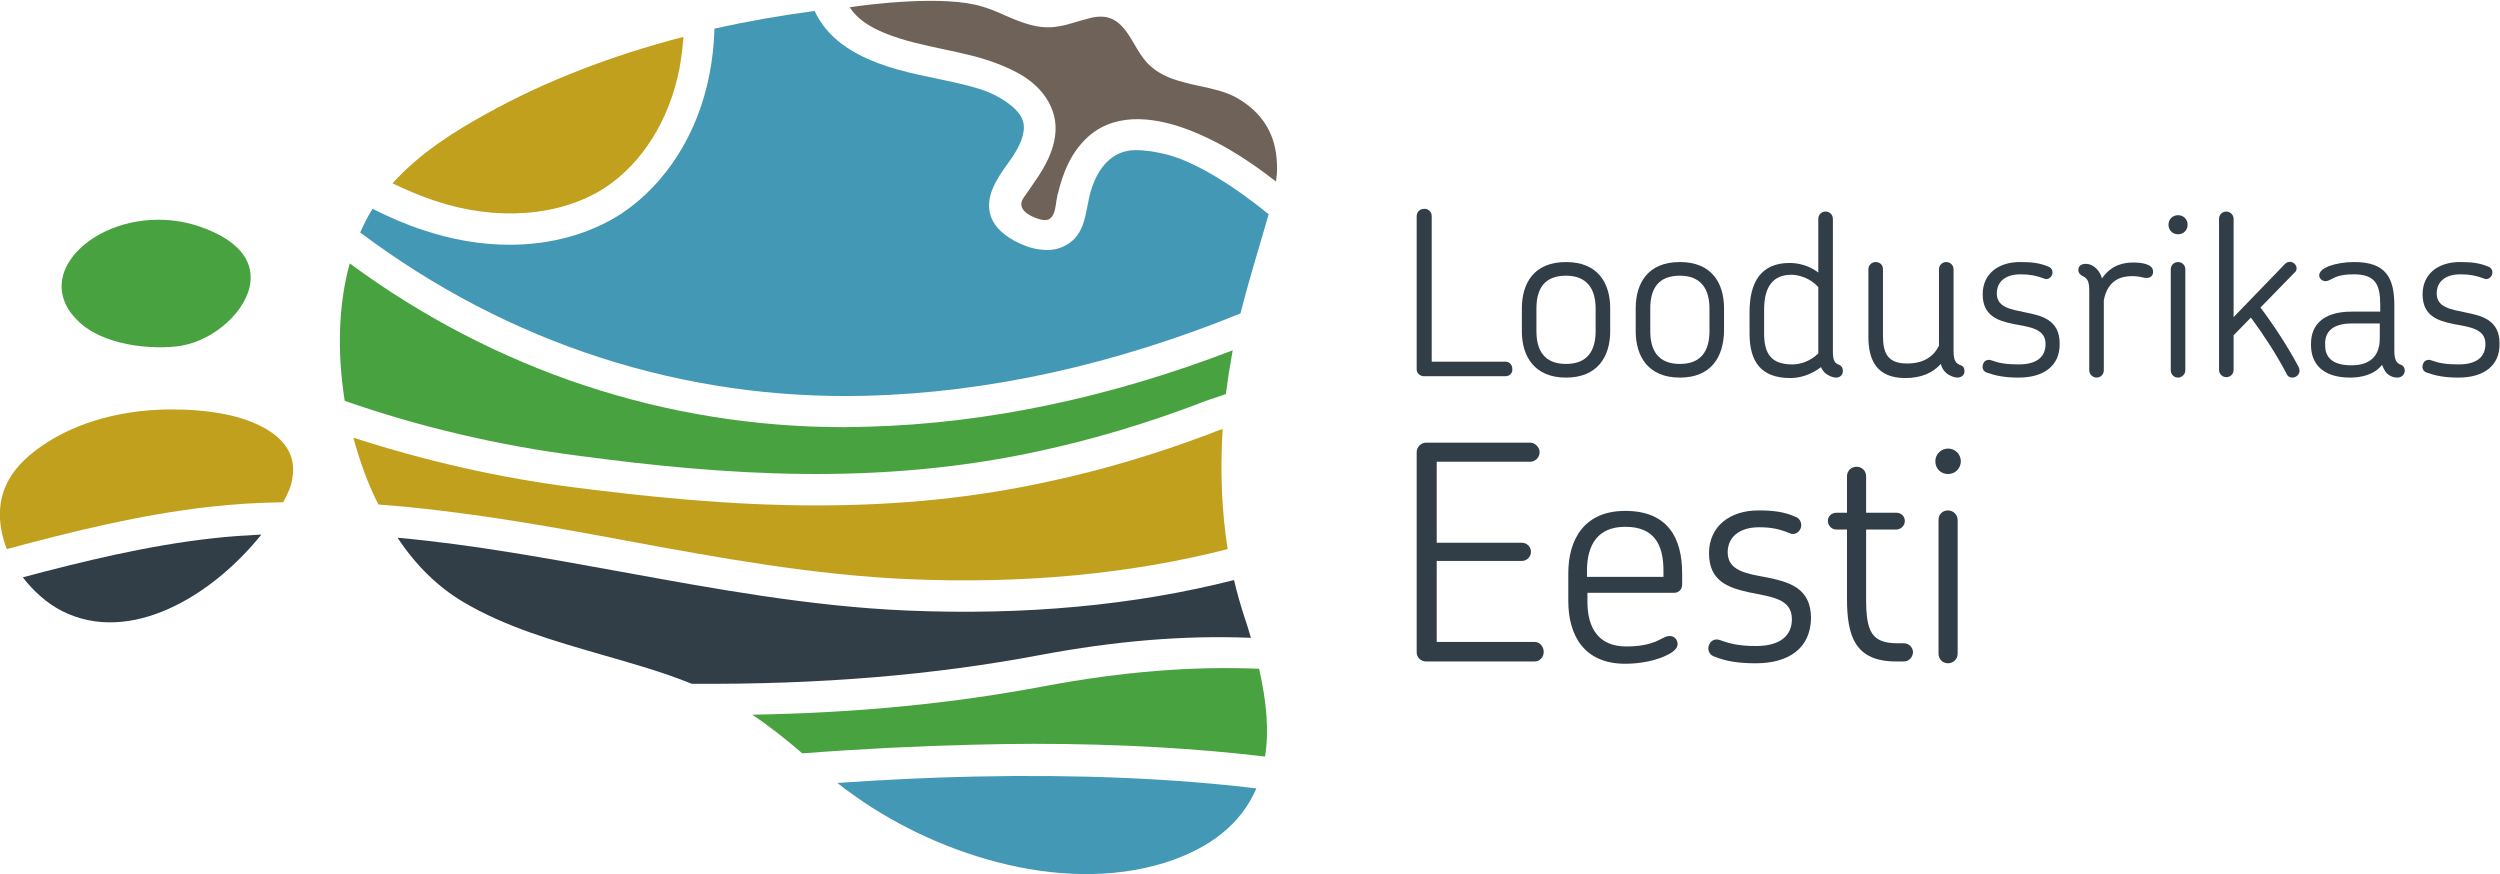 <svg width="203" height="71" viewBox="0 0 203 71" fill="none" xmlns="http://www.w3.org/2000/svg">
<g clip-path="url(#clip0)">
<path d="M92.219 12.19C90.296 12.19 89.187 13.631 88.632 15.33C88.078 17.03 88.3 19.061 86.414 19.985C85.896 20.244 85.268 20.354 84.639 20.28C83.678 20.206 82.938 19.837 82.421 19.579L82.347 19.542C81.274 18.951 80.35 18.064 80.313 16.771C80.276 15.515 81.052 14.37 81.792 13.336C82.383 12.523 82.975 11.636 83.123 10.639C83.234 9.826 82.864 9.235 82.236 8.681C81.459 8.016 80.461 7.499 79.462 7.203C78.427 6.871 77.281 6.649 76.097 6.391C73.99 5.947 71.771 5.504 69.664 4.396C68.406 3.731 67.408 2.881 66.743 1.921C66.595 1.699 66.336 1.33 66.151 0.887C63.378 1.256 60.641 1.736 58.016 2.327C57.979 3.657 57.831 4.876 57.609 6.021C56.685 10.861 54.06 14.961 50.436 17.362C47.922 18.988 44.779 19.874 41.377 19.874C39.047 19.874 36.718 19.468 34.388 18.692C33.02 18.249 31.652 17.658 30.247 16.956C29.877 17.547 29.544 18.212 29.248 18.877C41.303 27.927 55.502 32.508 70.329 32.138C80.239 31.88 90.444 29.626 100.724 25.452C101.278 23.273 101.907 21.167 102.573 18.914L103.016 17.399C100.502 15.33 96.952 12.966 94.327 12.449C93.513 12.264 92.811 12.19 92.219 12.19Z" fill="#4298B5"/>
<path d="M14.716 28.075C17.49 27.595 20.115 25.157 20.337 22.866C20.522 21.056 19.265 19.579 16.713 18.581C15.419 18.064 14.125 17.842 12.868 17.842C9.725 17.842 6.951 19.246 5.694 21.13C4.622 22.718 4.807 24.492 6.175 25.895C8.172 28.075 12.387 28.444 14.716 28.075Z" fill="#48A23F"/>
<path d="M84.639 36.571C88.854 35.648 93.032 34.392 97.063 32.877C97.692 32.619 98.431 32.36 99.245 32.102L99.54 31.991C99.688 30.846 99.873 29.663 100.095 28.444C90.111 32.286 80.128 34.392 70.44 34.65C69.811 34.65 69.183 34.687 68.554 34.687C54.096 34.687 40.23 30.107 28.398 21.389C27.474 24.75 27.363 28.592 27.991 32.545C33.981 34.65 40.6 36.202 47.034 37.015C58.681 38.566 71.29 39.527 84.639 36.571Z" fill="#48A23F"/>
<path d="M49.105 15.257C52.137 13.262 54.355 9.752 55.169 5.578C55.316 4.765 55.428 3.879 55.501 2.992C49.659 4.507 44.298 6.575 39.565 9.198C37.013 10.602 34.129 12.375 31.873 14.887C33.02 15.441 34.166 15.921 35.275 16.291C40.304 17.99 45.481 17.584 49.105 15.257Z" fill="#C1A01E"/>
<path d="M100.354 7.905C99.466 7.425 98.431 7.203 97.396 6.982C95.88 6.649 94.29 6.317 93.144 5.098C92.737 4.655 92.404 4.1 92.108 3.583C91.96 3.362 91.849 3.14 91.701 2.918C91.147 2.032 90.555 1.552 89.89 1.404C89.372 1.293 88.817 1.367 88.337 1.515C88.004 1.588 87.708 1.699 87.412 1.773C86.931 1.921 86.451 2.069 85.933 2.143C84.343 2.438 82.901 1.81 81.533 1.219C80.978 0.96 80.424 0.739 79.832 0.554C76.726 -0.443 70.44 0.369 68.998 0.591C69.553 1.478 70.551 2.179 71.956 2.734C73.435 3.325 75.025 3.657 76.578 3.99C78.131 4.322 79.758 4.655 81.274 5.283C82.457 5.763 83.382 6.28 84.084 6.945C84.972 7.758 85.526 8.792 85.674 9.826C85.822 10.898 85.563 12.08 84.898 13.336C84.602 13.89 84.269 14.407 83.899 14.924C83.715 15.183 83.53 15.478 83.345 15.737C83.197 15.958 82.975 16.18 82.938 16.476C82.827 17.251 83.973 17.695 84.565 17.842C84.75 17.879 84.898 17.879 85.083 17.842C85.305 17.768 85.489 17.547 85.563 17.325C85.748 16.882 85.748 16.328 85.859 15.884C85.97 15.441 86.081 14.998 86.229 14.555C86.525 13.668 86.931 12.781 87.523 12.006C88.041 11.341 88.632 10.787 89.372 10.38C91.96 8.977 95.251 9.937 97.544 10.971C99.466 11.821 101.426 13.04 103.608 14.739C103.645 14.518 103.645 14.333 103.682 14.148C103.719 13.52 103.682 12.966 103.608 12.412C103.312 10.417 102.166 8.903 100.354 7.905Z" fill="#6E6259"/>
<path d="M79.055 63.058C75.505 63.132 71.808 63.316 67.999 63.575C68.332 63.834 68.628 64.092 68.924 64.277C75.431 69.116 85.896 72.773 94.622 70.04C98.32 68.857 100.797 66.863 102.017 64.018C95.288 63.206 87.56 62.873 79.055 63.058Z" fill="#4298B5"/>
<path d="M84.861 55.707C77.465 57.11 69.7 57.886 61.085 58.034C62.527 58.994 63.895 60.102 65.152 61.174C69.922 60.804 74.544 60.583 78.944 60.472C80.608 60.435 82.272 60.398 83.899 60.398C90.851 60.398 97.174 60.767 102.72 61.432C103.053 59.401 102.868 57.073 102.239 54.303C96.878 54.081 91.183 54.525 84.861 55.707Z" fill="#48A23F"/>
<path d="M73.731 47.026C83.049 47.432 91.775 46.619 99.688 44.587C99.208 41.558 99.06 38.271 99.282 34.835C98.801 34.983 98.394 35.167 97.987 35.315C93.846 36.867 89.557 38.16 85.231 39.083C79.203 40.413 73.028 41.041 66.262 41.041C59.014 41.041 52.063 40.265 46.812 39.6C40.6 38.825 34.499 37.421 28.694 35.537C29.212 37.458 29.877 39.305 30.727 40.967C37.642 41.484 44.409 42.703 50.953 43.922C58.349 45.289 66.04 46.693 73.731 47.026Z" fill="#C1A01E"/>
<path d="M101.574 51.791C101.426 51.237 101.241 50.683 101.019 50.018C100.724 49.094 100.428 48.097 100.206 47.099C92.071 49.168 83.16 49.981 73.62 49.574C65.781 49.242 57.979 47.801 50.473 46.434C44.556 45.363 38.419 44.218 32.28 43.664C33.796 45.954 35.608 47.69 37.605 48.873C41.081 50.941 45.037 52.049 48.846 53.158C51.286 53.859 53.801 54.561 56.167 55.522C66.557 55.596 75.802 54.82 84.417 53.195C90.518 52.049 96.138 51.569 101.574 51.791Z" fill="#313E48"/>
<path d="M14.014 33.247C13.903 33.247 13.829 33.247 13.718 33.247C9.429 33.284 5.583 34.503 2.847 36.608C1.59 37.569 0.74 38.64 0.333 39.785C-0.185 41.189 -0.111 42.888 0.555 44.587C5.768 43.184 11.389 41.78 17.046 41.152C18.969 40.93 20.892 40.819 22.999 40.782C23.406 40.044 23.665 39.416 23.739 38.825C24.441 34.946 19.228 33.801 18.155 33.616C16.824 33.357 15.419 33.247 14.014 33.247Z" fill="#C1A01E"/>
<path d="M5.029 49.611C10.575 52.419 17.231 48.392 21.224 43.405C19.856 43.479 18.562 43.553 17.342 43.701C11.98 44.292 6.73 45.585 1.849 46.878C2.736 48.023 3.809 48.983 5.029 49.611Z" fill="#313E48"/>
<path d="M124.61 53.712H115.81C115.366 53.712 115.034 53.379 115.034 52.973V36.719C115.034 36.313 115.366 35.943 115.81 35.943H124.241C124.647 35.943 125.017 36.313 125.017 36.719C125.017 37.162 124.647 37.495 124.241 37.495H116.661V44.07H123.575C123.982 44.07 124.315 44.403 124.315 44.809C124.315 45.215 123.982 45.548 123.575 45.548H116.661V52.123H124.61C125.017 52.123 125.35 52.493 125.35 52.936C125.35 53.379 125.017 53.712 124.61 53.712Z" fill="#313E48"/>
<path d="M131.968 42.777C129.75 42.777 128.862 44.218 128.862 46.361V46.841H135.074V46.361C135.074 44.181 134.298 42.777 131.968 42.777ZM136.59 47.469C136.59 47.875 136.294 48.134 135.962 48.134H128.899V48.873C128.899 51.015 129.824 52.493 132.042 52.493C133.188 52.493 133.891 52.308 134.372 52.123C134.926 51.902 135.222 51.643 135.592 51.643C135.925 51.643 136.221 51.902 136.221 52.308C136.221 52.714 135.74 53.047 135.037 53.342C134.224 53.675 133.115 53.897 131.968 53.897C128.603 53.897 127.346 51.569 127.346 48.799V46.545C127.346 43.849 128.603 41.484 131.968 41.484C135.407 41.484 136.59 43.664 136.59 46.545V47.469Z" fill="#313E48"/>
<path d="M142.581 53.859C141.065 53.859 140.103 53.675 139.179 53.305C138.772 53.158 138.624 52.714 138.772 52.382C138.883 52.013 139.29 51.828 139.66 51.975C140.473 52.271 141.213 52.456 142.581 52.456C144.614 52.456 145.502 51.569 145.502 50.276C145.502 48.577 143.764 48.466 142.026 48.097C140.362 47.727 138.772 47.21 138.772 44.92C138.772 42.74 140.473 41.447 142.766 41.447C144.023 41.447 144.873 41.558 145.798 41.965C146.204 42.112 146.352 42.556 146.204 42.925C146.056 43.258 145.687 43.479 145.317 43.294C144.503 42.962 143.838 42.814 142.84 42.814C141.176 42.814 140.288 43.664 140.288 44.846C140.288 46.361 141.841 46.582 143.431 46.878C145.206 47.247 147.055 47.69 147.055 50.202C147.018 52.603 145.28 53.859 142.581 53.859Z" fill="#313E48"/>
<path d="M154.598 53.712H153.969C150.641 53.712 149.976 51.68 149.976 48.614V42.999H149.125C148.719 42.999 148.423 42.666 148.423 42.297C148.423 41.891 148.756 41.632 149.125 41.632H149.976V38.677C149.976 38.234 150.309 37.901 150.752 37.901C151.196 37.901 151.529 38.234 151.529 38.677V41.632H153.969C154.376 41.632 154.672 41.928 154.672 42.297C154.672 42.703 154.339 42.999 153.969 42.999H151.529V48.614C151.529 51.237 151.935 52.234 154.08 52.234H154.598C155.005 52.234 155.337 52.567 155.337 52.973C155.3 53.379 155.005 53.712 154.598 53.712Z" fill="#313E48"/>
<path d="M158.185 53.859C157.741 53.859 157.408 53.527 157.408 53.084V42.223C157.408 41.743 157.741 41.447 158.185 41.447C158.591 41.447 158.961 41.78 158.961 42.223V53.084C158.961 53.527 158.591 53.859 158.185 53.859ZM158.185 38.492C157.593 38.492 157.149 38.049 157.149 37.458C157.149 36.867 157.63 36.423 158.185 36.423C158.776 36.423 159.22 36.904 159.22 37.458C159.22 38.012 158.776 38.492 158.185 38.492Z" fill="#313E48"/>
<path d="M122.244 30.55H115.625C115.292 30.55 115.034 30.291 115.034 29.996V17.547C115.034 17.214 115.292 16.956 115.662 16.956C115.995 16.956 116.254 17.214 116.254 17.547V29.368H122.244C122.577 29.368 122.799 29.626 122.799 29.959C122.836 30.291 122.577 30.55 122.244 30.55Z" fill="#313E48"/>
<path d="M129.565 25.046C129.565 23.457 128.862 22.386 127.161 22.386C125.424 22.386 124.758 23.42 124.758 25.046V26.893C124.758 28.481 125.424 29.552 127.161 29.552C128.862 29.552 129.565 28.518 129.565 26.893V25.046ZM127.161 30.661C124.61 30.661 123.575 28.962 123.575 26.893V25.046C123.575 22.977 124.573 21.278 127.161 21.278C129.713 21.278 130.748 22.94 130.748 25.046V26.893C130.748 28.962 129.713 30.661 127.161 30.661Z" fill="#313E48"/>
<path d="M138.809 25.046C138.809 23.457 138.106 22.386 136.406 22.386C134.668 22.386 134.002 23.42 134.002 25.046V26.893C134.002 28.481 134.668 29.552 136.406 29.552C138.106 29.552 138.809 28.518 138.809 26.893V25.046ZM136.406 30.661C133.854 30.661 132.819 28.962 132.819 26.893V25.046C132.819 22.977 133.817 21.278 136.406 21.278C138.957 21.278 139.992 22.94 139.992 25.046V26.893C139.955 28.962 138.957 30.661 136.406 30.661Z" fill="#313E48"/>
<path d="M147.646 23.31C146.981 22.571 146.056 22.312 145.465 22.312C143.912 22.312 143.246 23.346 143.246 25.157V27.078C143.246 28.74 143.838 29.59 145.539 29.59C146.167 29.59 146.944 29.368 147.646 28.703V23.31ZM149.088 30.661C148.83 30.661 148.46 30.513 148.201 30.291C148.053 30.144 147.942 29.996 147.868 29.811C147.092 30.402 146.204 30.698 145.391 30.698C142.987 30.698 142.063 29.368 142.063 27.078V25.341C142.063 23.014 142.913 21.352 145.317 21.352C145.982 21.352 146.87 21.536 147.646 22.128V17.768C147.646 17.436 147.905 17.177 148.238 17.177C148.571 17.177 148.83 17.436 148.83 17.768V28.444C148.83 29.257 148.941 29.479 149.347 29.626C149.532 29.7 149.643 29.885 149.643 30.107C149.643 30.476 149.384 30.661 149.088 30.661Z" fill="#313E48"/>
<path d="M158.924 30.661C158.702 30.661 158.296 30.513 158.037 30.291C157.778 30.07 157.667 29.811 157.593 29.552C156.965 30.254 156.04 30.698 154.709 30.698C152.38 30.698 151.714 29.22 151.714 27.373V21.869C151.714 21.536 151.973 21.278 152.306 21.278C152.638 21.278 152.897 21.5 152.897 21.869V27.262C152.897 28.666 153.267 29.516 154.857 29.516C156.188 29.516 157.002 28.962 157.445 28.075V21.869C157.445 21.536 157.704 21.278 158.037 21.278C158.37 21.278 158.628 21.536 158.628 21.869V28.481C158.628 29.294 158.813 29.516 159.22 29.663C159.442 29.737 159.516 29.922 159.516 30.144C159.516 30.476 159.257 30.661 158.924 30.661Z" fill="#313E48"/>
<path d="M163.916 30.661C162.77 30.661 162.067 30.513 161.328 30.254C160.995 30.144 160.921 29.811 161.032 29.552C161.106 29.294 161.402 29.146 161.697 29.257C162.289 29.479 162.881 29.59 163.916 29.59C165.469 29.59 166.098 28.925 166.098 27.927C166.098 26.671 164.803 26.56 163.472 26.302C162.215 26.043 160.995 25.637 160.995 23.901C160.995 22.238 162.252 21.278 164.027 21.278C164.988 21.278 165.617 21.352 166.319 21.647C166.652 21.758 166.726 22.09 166.615 22.349C166.504 22.571 166.246 22.756 165.95 22.608C165.358 22.386 164.84 22.275 164.064 22.275C162.807 22.275 162.141 22.903 162.141 23.827C162.141 24.972 163.287 25.12 164.508 25.378C165.839 25.637 167.244 26.006 167.244 27.89C167.281 29.7 165.95 30.661 163.916 30.661Z" fill="#313E48"/>
<path d="M174.306 22.571C173.973 22.571 173.826 22.423 173.123 22.423C172.346 22.423 171.163 22.645 170.83 24.381V30.07C170.83 30.402 170.572 30.661 170.239 30.661C169.943 30.661 169.647 30.402 169.647 30.07V23.568C169.647 22.792 169.462 22.571 169.056 22.386C168.871 22.275 168.76 22.128 168.76 21.943C168.76 21.61 168.982 21.426 169.351 21.426C170.054 21.426 170.535 22.054 170.683 22.608C171.459 21.462 172.531 21.315 173.234 21.315C173.936 21.315 174.824 21.462 174.824 22.017C174.861 22.312 174.676 22.571 174.306 22.571Z" fill="#313E48"/>
<path d="M176.858 30.661C176.525 30.661 176.266 30.402 176.266 30.07V21.869C176.266 21.536 176.525 21.278 176.858 21.278C177.153 21.278 177.449 21.5 177.449 21.869V30.07C177.449 30.402 177.153 30.661 176.858 30.661ZM176.858 19.024C176.414 19.024 176.081 18.692 176.081 18.249C176.081 17.805 176.414 17.473 176.858 17.473C177.301 17.473 177.634 17.805 177.634 18.249C177.634 18.692 177.301 19.024 176.858 19.024Z" fill="#313E48"/>
<path d="M186.139 30.661C185.954 30.661 185.769 30.587 185.658 30.328C184.845 28.777 183.809 27.188 182.774 25.785L181.369 27.225V30.033C181.369 30.365 181.11 30.624 180.777 30.624C180.445 30.624 180.186 30.365 180.186 30.033V17.768C180.186 17.436 180.445 17.177 180.777 17.177C181.073 17.177 181.369 17.436 181.369 17.768V25.748L185.547 21.426C185.769 21.204 186.102 21.204 186.324 21.426C186.546 21.647 186.546 21.98 186.287 22.164L183.551 24.972C184.66 26.45 185.769 28.149 186.657 29.811C186.878 30.291 186.509 30.661 186.139 30.661Z" fill="#313E48"/>
<path d="M193.238 26.265H190.983C189.245 26.265 188.801 27.078 188.801 27.89V28.038C188.801 28.888 189.245 29.663 190.946 29.663C192.388 29.663 193.238 28.962 193.238 27.484V26.265ZM194.643 30.661C194.348 30.661 194.089 30.55 193.867 30.365C193.645 30.18 193.534 29.885 193.423 29.626C192.758 30.476 191.648 30.661 190.835 30.661C188.505 30.661 187.655 29.442 187.655 28.038V27.89C187.655 26.45 188.579 25.304 190.946 25.304H193.275V24.75C193.275 23.088 192.868 22.275 191.131 22.275C190.465 22.275 190.021 22.349 189.652 22.497C189.245 22.682 189.06 22.829 188.838 22.829C188.542 22.829 188.32 22.608 188.32 22.349C188.32 22.054 188.653 21.795 189.097 21.61C189.725 21.389 190.428 21.278 191.168 21.278C193.756 21.278 194.421 22.571 194.421 24.824V28.444C194.421 29.22 194.569 29.479 194.976 29.626C195.161 29.7 195.272 29.885 195.272 30.107C195.235 30.476 194.976 30.661 194.643 30.661Z" fill="#313E48"/>
<path d="M199.635 30.661C198.489 30.661 197.786 30.513 197.047 30.254C196.714 30.144 196.64 29.811 196.751 29.552C196.825 29.294 197.121 29.146 197.417 29.257C198.008 29.479 198.6 29.59 199.635 29.59C201.188 29.59 201.817 28.925 201.817 27.927C201.817 26.671 200.523 26.56 199.192 26.302C197.934 26.043 196.714 25.637 196.714 23.901C196.714 22.238 197.971 21.278 199.746 21.278C200.708 21.278 201.336 21.352 202.039 21.647C202.371 21.758 202.445 22.09 202.335 22.349C202.224 22.571 201.965 22.756 201.669 22.608C201.077 22.386 200.56 22.275 199.783 22.275C198.526 22.275 197.86 22.903 197.86 23.827C197.86 24.972 199.007 25.12 200.227 25.378C201.558 25.637 202.963 26.006 202.963 27.89C203 29.7 201.669 30.661 199.635 30.661Z" fill="#313E48"/>
</g>
<defs>
<clipPath id="clip0">
<rect width="203" height="71" fill="white"/>
</clipPath>
</defs>
</svg>
